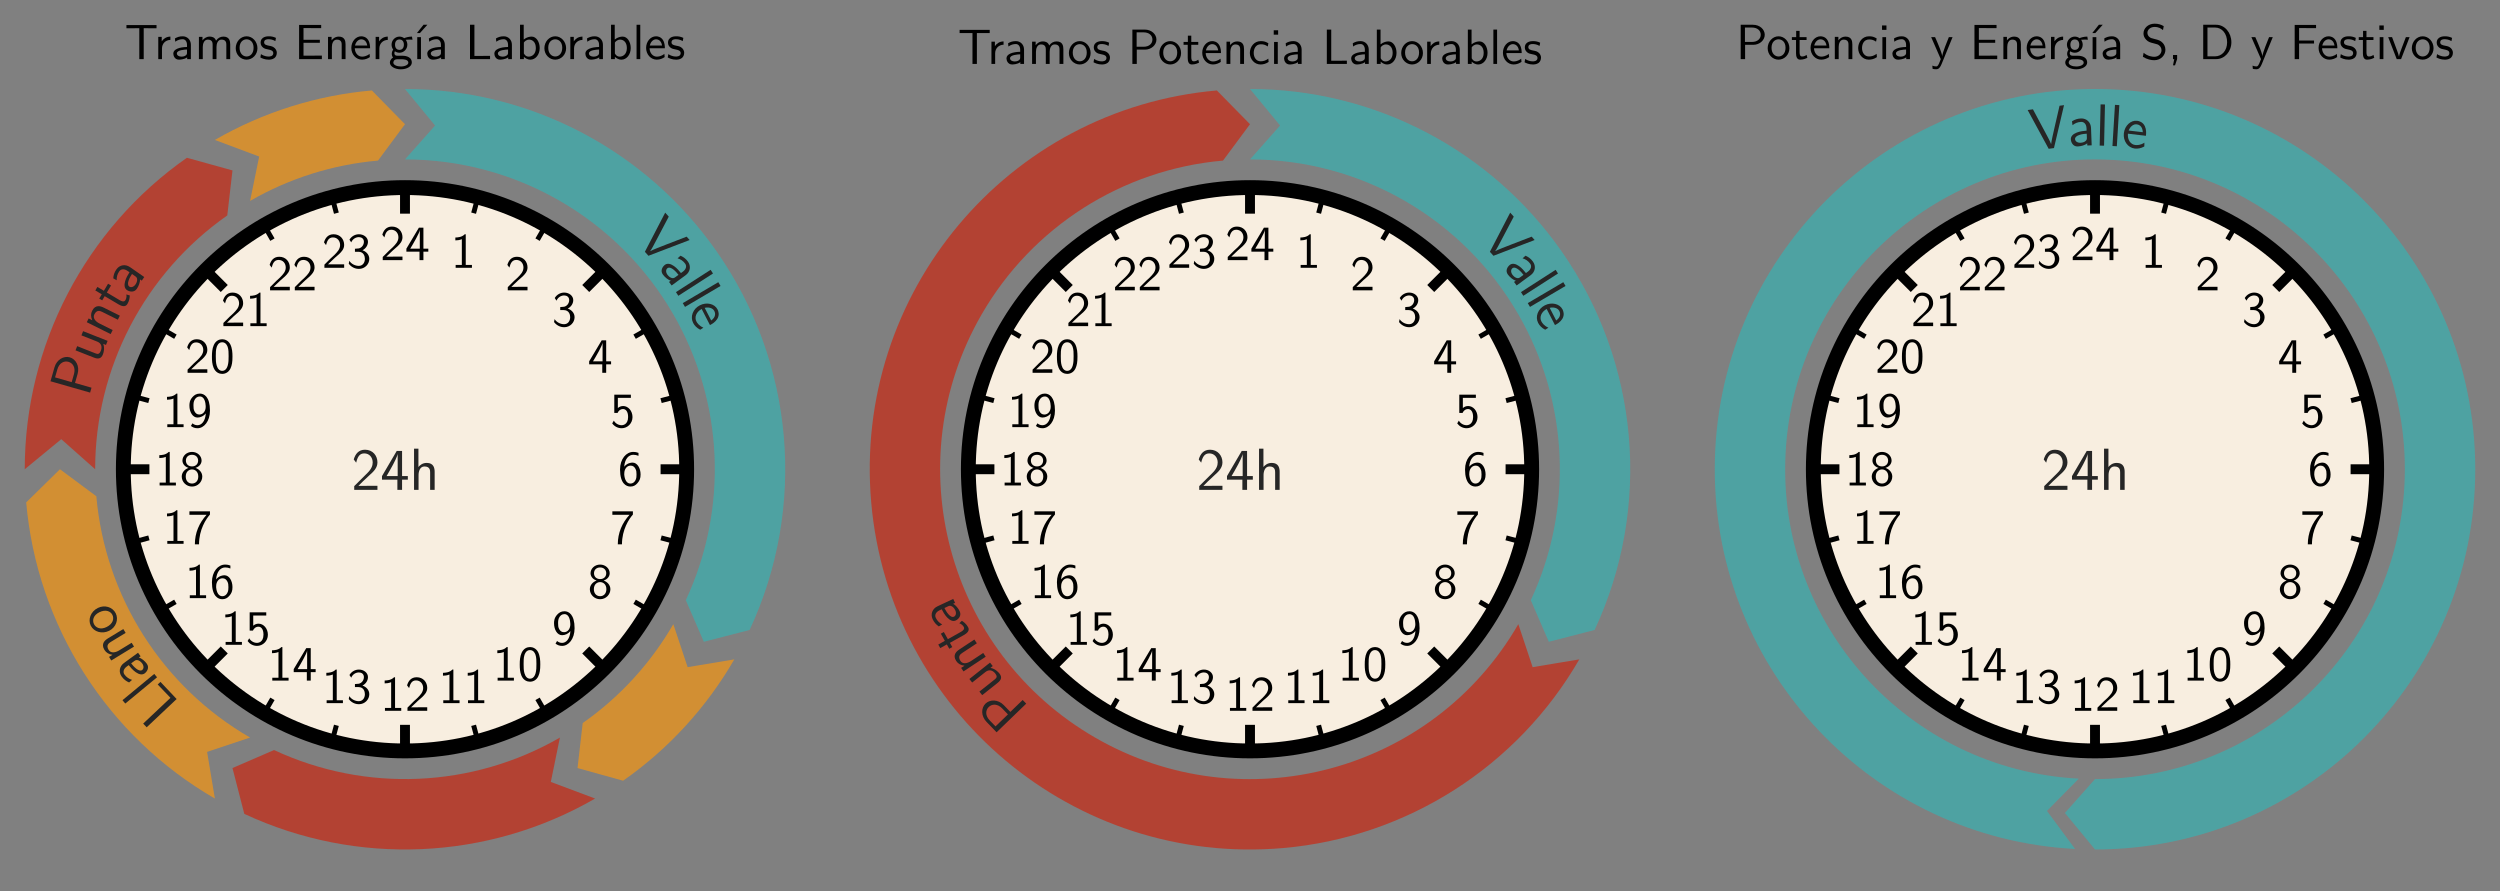 <svg xmlns="http://www.w3.org/2000/svg" xmlns:xlink="http://www.w3.org/1999/xlink" width="503.197pt" height="179.36pt" viewBox="-67.02 -63.699 503.197 179.36"><rect x="-67.02" y="-63.699" width="503.197" height="179.36" fill="#808080" stroke="none"/><defs><path id="g1-16" d="M1.554-4.423H.807V0H1.554V-4.423Z"></path><path id="g1-19" d="M4.144-6.914H3.367L2.042-5.25H2.65L4.144-6.914Z"></path><path id="g1-44" d="M1.793-.01V-.827H.966V0H1.215L.966 1.245H1.375L1.793-.01Z"></path><path id="g1-48" d="M4.553-3.248C4.553-4.035 4.513-4.961 4.095-5.768C3.686-6.516 2.999-6.755 2.491-6.755C1.903-6.755 1.205-6.486 .797-5.599C.468-4.872 .418-4.045 .418-3.248C.418-2.461 .458-1.733 .757-1.006C1.156-.05 1.913 .219 2.481 .219C3.208 .219 3.836-.189 4.154-.877C4.453-1.524 4.553-2.182 4.553-3.248ZM2.491-.389C1.973-.389 1.564-.767 1.365-1.484C1.205-2.052 1.196-2.59 1.196-3.367C1.196-3.995 1.196-4.593 1.365-5.141C1.425-5.33 1.674-6.147 2.481-6.147C3.258-6.147 3.517-5.39 3.587-5.21C3.776-4.653 3.776-3.985 3.776-3.367C3.776-2.71 3.776-2.082 3.597-1.455C3.337-.548 2.809-.389 2.491-.389Z"></path><path id="g1-49" d="M2.979-6.755H2.78C2.192-6.147 1.365-6.117 .887-6.097V-5.519C1.215-5.529 1.694-5.549 2.192-5.758V-.578H.946V0H4.224V-.578H2.979V-6.755Z"></path><path id="g1-50" d="M1.733-1.873L.498-.638V0H4.473V-.707H2.66C2.54-.707 2.421-.697 2.301-.697H1.215C1.534-.976 2.291-1.724 2.6-2.012C2.79-2.192 3.298-2.61 3.487-2.79C3.935-3.238 4.473-3.766 4.473-4.613C4.473-5.758 3.666-6.755 2.351-6.755C1.215-6.755 .658-5.978 .418-5.121C.538-4.951 .588-4.892 .608-4.862C.628-4.842 .727-4.712 .827-4.573C1.026-5.34 1.305-6.117 2.212-6.117C3.148-6.117 3.656-5.37 3.656-4.593C3.656-3.746 3.088-3.178 2.501-2.58L1.733-1.873Z"></path><path id="g1-51" d="M.917-5.121C1.205-5.818 1.853-6.177 2.461-6.177C2.979-6.177 3.467-5.878 3.467-5.24C3.467-4.633 3.059-4.045 2.451-3.905C2.391-3.895 2.371-3.895 1.664-3.836V-3.228H2.371C3.447-3.228 3.666-2.301 3.666-1.803C3.666-1.026 3.208-.389 2.441-.389C1.753-.389 .966-.737 .528-1.415L.418-.817C1.146 .12 2.062 .219 2.461 .219C3.676 .219 4.553-.747 4.553-1.793C4.553-2.7 3.856-3.318 3.178-3.527C3.935-3.935 4.284-4.613 4.284-5.24C4.284-6.097 3.457-6.755 2.471-6.755C1.704-6.755 .976-6.356 .558-5.659L.917-5.121Z"></path><path id="g1-52" d="M3.706-1.704H4.692V-2.311H3.706V-6.535H2.8L.279-2.311V-1.704H2.919V0H3.706V-1.704ZM1.056-2.311C1.574-3.168 2.979-5.529 2.979-6.097V-2.311H1.056Z"></path><path id="g1-53" d="M1.524-5.898H4.144V-6.535H.807V-2.859H1.465C1.634-3.258 2.002-3.646 2.58-3.646C3.049-3.646 3.587-3.238 3.587-2.042C3.587-.389 2.371-.389 2.281-.389C1.614-.389 1.006-.777 .717-1.315L.389-.757C.797-.189 1.484 .219 2.291 .219C3.477 .219 4.473-.767 4.473-2.022C4.473-3.268 3.616-4.254 2.59-4.254C2.192-4.254 1.813-4.105 1.524-3.846V-5.898Z"></path><path id="g1-54" d="M4.134-6.555C3.626-6.755 3.218-6.755 3.078-6.755C1.674-6.755 .418-5.35 .418-3.208C.418-.389 1.654 .219 2.501 .219C3.098 .219 3.527-.01 3.915-.458C4.364-.966 4.553-1.425 4.553-2.212C4.553-3.487 3.895-4.603 2.939-4.603C2.62-4.603 1.863-4.523 1.255-3.776C1.385-5.38 2.172-6.177 3.088-6.177C3.467-6.177 3.786-6.107 4.134-5.968V-6.555ZM1.265-2.182C1.265-2.321 1.265-2.341 1.275-2.461C1.275-3.198 1.724-3.995 2.55-3.995C3.029-3.995 3.308-3.746 3.507-3.377C3.716-3.009 3.736-2.66 3.736-2.212C3.736-1.873 3.736-1.415 3.497-1.006C3.328-.727 3.068-.389 2.501-.389C1.445-.389 1.295-1.853 1.265-2.182Z"></path><path id="g1-55" d="M2.311-5.828C2.431-5.828 2.55-5.838 2.67-5.838H3.875C2.401-4.214 1.514-2.222 1.514 .11H2.351C2.351-2.879 3.776-5.011 4.553-5.888V-6.535H.418V-5.828H2.311Z"></path><path id="g1-56" d="M3.188-3.537C4.075-3.826 4.413-4.483 4.413-5.011C4.413-5.948 3.567-6.755 2.491-6.755C1.375-6.755 .558-5.928 .558-5.011C.558-4.483 .897-3.826 1.783-3.537C1.066-3.288 .418-2.66 .418-1.793C.418-.707 1.335 .219 2.481 .219C3.666 .219 4.553-.737 4.553-1.793C4.553-2.7 3.856-3.308 3.188-3.537ZM2.491-3.836C1.724-3.836 1.255-4.324 1.255-5.011S1.743-6.177 2.481-6.177C3.268-6.177 3.716-5.659 3.716-5.011C3.716-4.294 3.208-3.836 2.491-3.836ZM2.491-.389C1.803-.389 1.225-.867 1.225-1.803C1.225-2.849 1.943-3.228 2.481-3.228C3.059-3.228 3.746-2.829 3.746-1.803C3.746-.837 3.128-.389 2.491-.389Z"></path><path id="g1-57" d="M.717-.239C1.056 .01 1.425 .219 2.042 .219C3.347 .219 4.553-1.166 4.553-3.337C4.553-6.127 3.367-6.755 2.521-6.755C1.823-6.755 1.415-6.456 1.066-6.087C.438-5.41 .418-4.752 .418-4.324C.418-3.049 1.076-1.933 2.032-1.933C2.65-1.933 3.288-2.222 3.716-2.76C3.606-1.156 2.839-.389 2.052-.389C1.714-.389 1.385-.468 1.026-.767L.717-.239ZM3.686-4.334C3.696-4.264 3.696-4.164 3.696-4.095C3.696-3.278 3.208-2.54 2.421-2.54C1.953-2.54 1.674-2.77 1.465-3.138C1.245-3.527 1.235-3.895 1.235-4.324C1.235-4.762 1.245-5.171 1.524-5.609C1.724-5.898 2.002-6.177 2.521-6.177C3.497-6.177 3.666-4.822 3.686-4.334Z"></path><path id="g1-68" d="M.956-6.914V0H3.577C5.27 0 6.625-1.514 6.625-3.397C6.625-5.33 5.28-6.914 3.567-6.914H.956ZM1.813-.558V-6.356H3.337C4.732-6.356 5.768-5.151 5.768-3.397C5.768-1.704 4.732-.558 3.337-.558H1.813Z"></path><path id="g1-69" d="M5.111-3.278V-3.885H1.823V-6.247H3.198C3.318-6.247 3.437-6.237 3.557-6.237H5.38V-6.884H.936V0H5.519V-.707H4.264C4.144-.707 4.025-.697 3.905-.697H1.823V-3.278H5.111Z"></path><path id="g1-70" d="M4.832-3.138V-3.746H1.823V-6.247H3.128C3.248-6.247 3.367-6.237 3.487-6.237H5.24V-6.884H.936V0H1.823V-3.138H4.832Z"></path><path id="g1-76" d="M1.823-6.914H.936V0H4.971V-.658C4.085-.648 3.198-.638 2.311-.638H1.823V-6.914Z"></path><path id="g1-80" d="M3.507-2.879C4.742-2.879 5.798-3.786 5.798-4.902C5.798-5.968 4.812-6.914 3.437-6.914H.956V0H1.843V-2.879H3.507ZM3.218-6.356C4.314-6.356 4.991-5.748 4.991-4.902C4.991-4.115 4.364-3.457 3.218-3.457H1.813V-6.356H3.218Z"></path><path id="g1-83" d="M4.633-6.635C4.085-6.964 3.537-7.133 2.809-7.133C1.425-7.133 .558-6.157 .558-5.171C.558-4.742 .697-4.324 1.096-3.905C1.514-3.457 1.953-3.337 2.54-3.198C3.387-2.989 3.487-2.959 3.766-2.71C3.965-2.54 4.184-2.212 4.184-1.783C4.184-1.126 3.636-.468 2.73-.468C2.321-.468 1.425-.568 .588-1.275L.438-.468C1.315 .08 2.112 .219 2.74 .219C4.055 .219 4.971-.787 4.971-1.883C4.971-2.531 4.663-3.009 4.443-3.248C3.975-3.746 3.646-3.836 2.73-4.065C2.152-4.204 1.993-4.244 1.694-4.503C1.624-4.563 1.345-4.852 1.345-5.29C1.345-5.878 1.883-6.476 2.8-6.476C3.636-6.476 4.115-6.147 4.483-5.838L4.633-6.635Z"></path><path id="g1-84" d="M3.836-6.217H4.722C4.842-6.217 4.961-6.207 5.081-6.207H6.416V-6.854H.359V-6.207H1.694C1.813-6.207 1.933-6.217 2.052-6.217H2.949V0H3.836V-6.217Z"></path><path id="g1-97" d="M3.975-2.879C3.975-3.895 3.248-4.593 2.331-4.593C1.684-4.593 1.235-4.433 .767-4.164L.827-3.507C1.345-3.875 1.843-4.005 2.331-4.005C2.8-4.005 3.198-3.606 3.198-2.869V-2.441C1.704-2.421 .438-2.002 .438-1.126C.438-.697 .707 .11 1.574 .11C1.714 .11 2.65 .09 3.228-.359V0H3.975V-2.879ZM3.198-1.315C3.198-1.126 3.198-.877 2.859-.687C2.57-.508 2.192-.498 2.082-.498C1.604-.498 1.156-.727 1.156-1.146C1.156-1.843 2.77-1.913 3.198-1.933V-1.315Z"></path><path id="g1-98" d="M1.564-6.914H.817V0H1.594V-.458C1.833-.239 2.262 .11 2.929 .11C3.925 .11 4.782-.887 4.782-2.222C4.782-3.457 4.105-4.533 3.168-4.533C2.78-4.533 2.162-4.433 1.564-3.945V-6.914ZM1.594-3.337C1.753-3.577 2.112-3.925 2.66-3.925C3.248-3.925 4.005-3.497 4.005-2.222C4.005-.927 3.168-.498 2.56-.498C2.172-.498 1.843-.677 1.594-1.136V-3.337Z"></path><path id="g1-99" d="M4.085-4.164C3.497-4.503 3.158-4.593 2.55-4.593C1.166-4.593 .359-3.387 .359-2.212C.359-.976 1.265 .11 2.511 .11C3.049 .11 3.597-.03 4.134-.399L4.075-1.066C3.567-.667 3.029-.528 2.521-.528C1.694-.528 1.136-1.245 1.136-2.222C1.136-2.999 1.504-3.955 2.56-3.955C3.078-3.955 3.417-3.875 3.965-3.517L4.085-4.164Z"></path><path id="g1-101" d="M4.125-2.182C4.125-2.521 4.115-3.268 3.726-3.866C3.318-4.483 2.71-4.593 2.351-4.593C1.245-4.593 .349-3.537 .349-2.252C.349-.936 1.305 .11 2.501 .11C3.128 .11 3.696-.13 4.085-.408L4.025-1.056C3.397-.538 2.74-.498 2.511-.498C1.714-.498 1.076-1.205 1.046-2.182H4.125ZM1.096-2.73C1.255-3.487 1.783-3.985 2.351-3.985C2.869-3.985 3.427-3.646 3.557-2.73H1.096Z"></path><path id="g1-103" d="M3.507-3.895C3.726-3.895 4.005-3.935 4.244-3.935C4.423-3.935 4.812-3.905 4.832-3.905L4.722-4.533C4.025-4.533 3.447-4.344 3.148-4.214C2.939-4.384 2.6-4.533 2.202-4.533C1.345-4.533 .618-3.816 .618-2.909C.618-2.54 .747-2.182 .946-1.923C.658-1.514 .658-1.126 .658-1.076C.658-.817 .747-.528 .917-.319C.399-.01 .279 .448 .279 .707C.279 1.455 1.265 2.052 2.481 2.052C3.706 2.052 4.692 1.465 4.692 .697C4.692-.687 3.029-.687 2.64-.687H1.763C1.634-.687 1.186-.687 1.186-1.215C1.186-1.325 1.225-1.484 1.295-1.574C1.504-1.425 1.833-1.285 2.202-1.285C3.098-1.285 3.796-2.022 3.796-2.909C3.796-3.387 3.577-3.756 3.467-3.905L3.507-3.895ZM2.202-1.853C1.833-1.853 1.315-2.082 1.315-2.909S1.833-3.965 2.202-3.965C2.63-3.965 3.098-3.686 3.098-2.909S2.63-1.853 2.202-1.853ZM2.65 .03C2.869 .03 3.995 .03 3.995 .717C3.995 1.156 3.308 1.484 2.491 1.484C1.684 1.484 .976 1.176 .976 .707C.976 .677 .976 .03 1.753 .03H2.65Z"></path><path id="g1-105" d="M1.624-6.775H.737V-5.888H1.624V-6.775ZM1.554-4.423H.807V0H1.554V-4.423Z"></path><path id="g1-108" d="M1.554-6.914H.807V0H1.554V-6.914Z"></path><path id="g1-109" d="M7.103-2.969C7.103-3.636 6.944-4.533 5.738-4.533C5.141-4.533 4.623-4.254 4.254-3.716C3.995-4.473 3.298-4.533 2.979-4.533C2.262-4.533 1.793-4.125 1.524-3.766V-4.483H.807V0H1.584V-2.441C1.584-3.118 1.853-3.925 2.59-3.925C3.517-3.925 3.567-3.278 3.567-2.899V0H4.344V-2.441C4.344-3.118 4.613-3.925 5.35-3.925C6.276-3.925 6.326-3.278 6.326-2.899V0H7.103V-2.969Z"></path><path id="g1-110" d="M4.334-2.969C4.334-3.626 4.184-4.533 2.969-4.533C2.072-4.533 1.584-3.856 1.524-3.776V-4.483H.807V0H1.584V-2.441C1.584-3.098 1.833-3.925 2.59-3.925C3.547-3.925 3.557-3.218 3.557-2.899V0H4.334V-2.969Z"></path><path id="g1-111" d="M4.672-2.192C4.672-3.527 3.676-4.593 2.491-4.593C1.265-4.593 .299-3.497 .299-2.192C.299-.877 1.315 .11 2.481 .11C3.676 .11 4.672-.897 4.672-2.192ZM2.481-.528C1.793-.528 1.076-1.086 1.076-2.291S1.833-3.985 2.481-3.985C3.178-3.985 3.895-3.467 3.895-2.291S3.218-.528 2.481-.528Z"></path><path id="g1-114" d="M1.564-2.132C1.564-3.128 2.281-3.846 3.258-3.866V-4.533C2.371-4.523 1.823-4.035 1.514-3.577V-4.483H.817V0H1.564V-2.132Z"></path><path id="g1-115" d="M3.417-4.274C2.899-4.513 2.491-4.593 1.983-4.593C1.733-4.593 .329-4.593 .329-3.288C.329-2.8 .618-2.481 .867-2.291C1.176-2.072 1.395-2.032 1.943-1.923C2.301-1.853 2.879-1.733 2.879-1.205C2.879-.518 2.092-.518 1.943-.518C1.136-.518 .578-.887 .399-1.006L.279-.329C.598-.169 1.146 .11 1.953 .11C2.132 .11 2.68 .11 3.108-.209C3.417-.448 3.587-.847 3.587-1.275C3.587-1.823 3.218-2.162 3.198-2.192C2.809-2.54 2.54-2.6 2.042-2.69C1.494-2.8 1.036-2.899 1.036-3.387C1.036-4.005 1.753-4.005 1.883-4.005C2.202-4.005 2.73-3.965 3.298-3.626L3.417-4.274Z"></path><path id="g1-116" d="M1.743-3.846H3.148V-4.423H1.743V-5.689H1.056V-4.423H.189V-3.846H1.026V-1.186C1.026-.588 1.166 .11 1.853 .11C2.55 .11 3.059-.139 3.308-.269L3.148-.857C2.889-.648 2.57-.528 2.252-.528C1.883-.528 1.743-.827 1.743-1.355V-3.846Z"></path><path id="g1-118" d="M4.443-4.423H3.696L2.909-2.351C2.7-1.803 2.391-.996 2.311-.528H2.301C2.242-.887 1.983-1.574 1.883-1.843L.917-4.423H.139L1.853 0H2.73L4.443-4.423Z"></path><path id="g1-121" d="M4.443-4.423H3.696C2.401-1.255 2.381-.797 2.371-.568H2.361C2.301-1.235 1.504-3.088 1.465-3.178L.927-4.423H.139L2.072 0C1.953 .309 1.753 .807 1.714 .897C1.455 1.474 1.285 1.474 1.146 1.474C.986 1.474 .667 1.435 .369 1.315L.428 1.963C.648 2.012 .927 2.042 1.146 2.042C1.494 2.042 1.863 1.923 2.271 .907L4.443-4.423Z"></path><path id="g0-50" d="M.586-.753V0H5.26V-.813H3.132C2.989-.813 2.845-.801 2.702-.801H1.423C1.733-1.124 2.845-2.224 3.622-2.917C4.507-3.694 5.26-4.435 5.26-5.535C5.26-6.862 4.34-8.082 2.762-8.082C1.47-8.082 .813-7.233 .49-6.121C.873-5.643 .873-5.619 .98-5.475C1.279-6.755 1.722-7.34 2.606-7.34C3.634-7.34 4.304-6.539 4.304-5.511C4.304-4.89 4.053-4.196 3.252-3.407L.586-.753Z"></path><path id="g0-52" d="M4.364-2.056H5.523V-2.774H4.364V-7.831H3.288L.323-2.774V-2.056H3.419V0H4.364V-2.056ZM1.243-2.774C1.59-3.383 2.056-4.148 2.558-5.105C2.702-5.38 3.479-6.85 3.479-7.293V-2.774H1.243Z"></path><path id="g0-76" d="M2.104-8.297H1.076V0H5.822V-.765C4.77-.741 3.73-.741 2.678-.741H2.104V-8.297Z"></path><path id="g0-80" d="M4.005-3.455C5.655-3.455 6.791-4.639 6.791-5.882C6.791-7.149 5.631-8.297 4.005-8.297H1.088V0H2.116V-3.455H4.005ZM3.754-7.627C5.153-7.627 5.846-6.791 5.846-5.894C5.846-4.949 5.117-4.148 3.754-4.148H2.092V-7.627H3.754Z"></path><path id="g0-86" d="M7.556-8.297H6.647L5.153-4.328C4.674-3.049 4.077-1.47 3.945-.885H3.933C3.826-1.399 3.443-2.403 3.156-3.168L1.243-8.297H.167L3.324 0H4.4L7.556-8.297Z"></path><path id="g0-97" d="M4.674-3.503C4.674-4.651 3.85-5.487 2.738-5.487C2.02-5.487 1.482-5.32 .897-4.985L.968-4.196C1.494-4.579 2.044-4.794 2.738-4.794C3.288-4.794 3.766-4.352 3.766-3.479V-2.989C3.228-2.965 2.511-2.929 1.793-2.69C.992-2.415 .526-1.973 .526-1.375C.526-.849 .837 .12 1.853 .12C2.511 .12 3.347-.072 3.79-.442V0H4.674V-3.503ZM3.766-1.602C3.766-1.363 3.766-1.076 3.371-.837C3.049-.634 2.642-.598 2.463-.598C1.817-.598 1.375-.944 1.375-1.387C1.375-2.2 3.037-2.379 3.766-2.379V-1.602Z"></path><path id="g0-101" d="M4.866-2.69C4.866-3.204 4.818-3.933 4.435-4.567C3.945-5.392 3.108-5.487 2.762-5.487C1.47-5.487 .395-4.244 .395-2.69C.395-1.112 1.542 .12 2.929 .12C3.479 .12 4.136-.036 4.794-.514C4.794-.562 4.758-.933 4.758-.956C4.746-.968 4.722-1.231 4.722-1.279C4.017-.681 3.312-.598 2.953-.598C2.032-.598 1.243-1.423 1.219-2.69H4.866ZM1.291-3.335C1.494-4.136 2.056-4.77 2.762-4.77C3.132-4.77 3.957-4.603 4.16-3.335H1.291Z"></path><path id="g0-104" d="M5.069-3.599C5.069-4.328 4.914-5.428 3.467-5.428C2.642-5.428 2.092-4.961 1.805-4.603V-8.297H.921V0H1.829V-2.977C1.829-3.718 2.104-4.71 3.013-4.71C4.125-4.71 4.16-3.933 4.16-3.515V0H5.069V-3.599Z"></path><path id="g0-108" d="M1.817-8.297H.933V0H1.817V-8.297Z"></path><path id="g0-110" d="M5.069-3.599C5.069-4.328 4.914-5.428 3.467-5.428C2.798-5.428 2.224-5.129 1.769-4.555V-5.368H.921V0H1.829V-2.977C1.829-3.718 2.104-4.71 3.013-4.71C4.125-4.71 4.16-3.933 4.16-3.515V0H5.069V-3.599Z"></path><path id="g0-111" d="M5.487-2.63C5.487-4.244 4.304-5.487 2.929-5.487C1.518-5.487 .359-4.22 .359-2.63C.359-1.064 1.554 .12 2.917 .12C4.328 .12 5.487-1.088 5.487-2.63ZM2.929-.622C2.068-.622 1.267-1.339 1.267-2.75C1.267-4.196 2.164-4.77 2.917-4.77C3.742-4.77 4.579-4.148 4.579-2.75C4.579-1.279 3.73-.622 2.929-.622Z"></path><path id="g0-116" d="M2.044-4.615H3.694V-5.308H2.044V-6.826H1.219V-5.308H.215V-4.615H1.196V-1.399C1.196-.705 1.351 .12 2.176 .12C2.977 .12 3.527-.155 3.897-.347L3.718-1.04C3.3-.669 2.857-.622 2.642-.622C2.116-.622 2.044-1.184 2.044-1.602V-4.615Z"></path><path id="g0-117" d="M5.069-5.308H4.16V-1.889C4.16-.98 3.527-.538 2.75-.538C1.913-.538 1.829-.849 1.829-1.375V-5.308H.921V-1.327C.921-.466 1.196 .12 2.176 .12C2.511 .12 3.455 .06 4.184-.598V0H5.069V-5.308Z"></path></defs><g id="page1"><g transform="matrix(1 0 0 1 -56.428 -82.55)"><use x="14.498" y="30.75" xlink:href="#g1-84"></use><use x="20.447" y="30.75" xlink:href="#g1-114"></use><use x="23.851" y="30.75" xlink:href="#g1-97"></use><use x="28.639" y="30.75" xlink:href="#g1-109"></use><use x="36.554" y="30.75" xlink:href="#g1-111"></use><use x="41.535" y="30.75" xlink:href="#g1-115"></use><use x="48.675" y="30.75" xlink:href="#g1-69"></use><use x="54.625" y="30.75" xlink:href="#g1-110"></use><use x="59.772" y="30.75" xlink:href="#g1-101"></use><use x="64.2" y="30.75" xlink:href="#g1-114"></use><use x="67.604" y="30.75" xlink:href="#g1-103"></use><use x="71.285" y="30.75" xlink:href="#g1-19"></use><use x="72.585" y="30.75" xlink:href="#g1-16"></use><use x="74.965" y="30.75" xlink:href="#g1-97"></use><use x="83.074" y="30.75" xlink:href="#g1-76"></use><use x="88.47" y="30.75" xlink:href="#g1-97"></use><use x="93.258" y="30.75" xlink:href="#g1-98"></use><use x="98.682" y="30.75" xlink:href="#g1-111"></use><use x="103.387" y="30.75" xlink:href="#g1-114"></use><use x="106.791" y="30.75" xlink:href="#g1-97"></use><use x="111.578" y="30.75" xlink:href="#g1-98"></use><use x="116.726" y="30.75" xlink:href="#g1-108"></use><use x="119.106" y="30.75" xlink:href="#g1-101"></use><use x="123.533" y="30.75" xlink:href="#g1-115"></use></g><path d="M71.191 30.75C71.191-.562 45.809-25.941 14.496-25.941C-16.812-25.941-42.195-.562-42.195 30.75C-42.195 62.062-16.812 87.445 14.496 87.445C45.809 87.445 71.191 62.062 71.191 30.75Z" fill="#f8eee0"></path><path d="M71.191 30.75C71.191-.562 45.809-25.941 14.496-25.941C-16.812-25.941-42.195-.562-42.195 30.75C-42.195 62.062-16.812 87.445 14.496 87.445C45.809 87.445 71.191 62.062 71.191 30.75Z" stroke="#000" fill="none" stroke-width="2.989" stroke-miterlimit="10" stroke-linecap="square"></path><path d="M28.438-21.273L29.172-24.012" stroke="#000" fill="none" stroke-width=".996" stroke-miterlimit="10" stroke-linecap="square"></path><g transform="matrix(1 0 0 1 9.248 -40.544)"><use x="14.498" y="30.75" xlink:href="#g1-49"></use></g><path d="M41.426-15.895L42.844-18.348" stroke="#000" fill="none" stroke-width=".996" stroke-miterlimit="10" stroke-linecap="square"></path><g transform="matrix(1 0 0 1 20.187 -36.013)"><use x="14.498" y="30.75" xlink:href="#g1-50"></use></g><path d="M52.582-7.332L54.586-9.34" stroke="#000" fill="none" stroke-width=".996" stroke-miterlimit="10" stroke-linecap="square"></path><g transform="matrix(1 0 0 1 29.58 -28.805)"><use x="14.498" y="30.75" xlink:href="#g1-51"></use></g><path d="M61.141 3.82L63.598 2.402" stroke="#000" fill="none" stroke-width=".996" stroke-miterlimit="10" stroke-linecap="square"></path><g transform="matrix(1 0 0 1 36.788 -19.412)"><use x="14.498" y="30.75" xlink:href="#g1-52"></use></g><path d="M66.519 16.812L69.258 16.078" stroke="#000" fill="none" stroke-width=".996" stroke-miterlimit="10" stroke-linecap="square"></path><g transform="matrix(1 0 0 1 41.319 -8.473)"><use x="14.498" y="30.75" xlink:href="#g1-53"></use></g><path d="M68.356 30.75H71.191" stroke="#000" fill="none" stroke-width=".996" stroke-miterlimit="10" stroke-linecap="square"></path><g transform="matrix(1 0 0 1 42.864 3.266)"><use x="14.498" y="30.75" xlink:href="#g1-54"></use></g><path d="M66.519 44.691L69.258 45.422" stroke="#000" fill="none" stroke-width=".996" stroke-miterlimit="10" stroke-linecap="square"></path><g transform="matrix(1 0 0 1 41.319 15.004)"><use x="14.498" y="30.75" xlink:href="#g1-55"></use></g><path d="M61.141 57.68L63.598 59.098" stroke="#000" fill="none" stroke-width=".996" stroke-miterlimit="10" stroke-linecap="square"></path><g transform="matrix(1 0 0 1 36.788 25.943)"><use x="14.498" y="30.75" xlink:href="#g1-56"></use></g><path d="M52.582 68.836L54.586 70.84" stroke="#000" fill="none" stroke-width=".996" stroke-miterlimit="10" stroke-linecap="square"></path><g transform="matrix(1 0 0 1 29.58 35.337)"><use x="14.498" y="30.75" xlink:href="#g1-57"></use></g><path d="M41.426 77.394L42.844 79.848" stroke="#000" fill="none" stroke-width=".996" stroke-miterlimit="10" stroke-linecap="square"></path><g transform="matrix(1 0 0 1 17.696 42.544)"><use x="14.498" y="30.75" xlink:href="#g1-49"></use><use x="19.479" y="30.75" xlink:href="#g1-48"></use></g><path d="M28.438 82.773L29.172 85.512" stroke="#000" fill="none" stroke-width=".996" stroke-miterlimit="10" stroke-linecap="square"></path><g transform="matrix(1 0 0 1 6.757 47.075)"><use x="14.498" y="30.75" xlink:href="#g1-49"></use><use x="19.479" y="30.75" xlink:href="#g1-49"></use></g><path d="M14.496 84.609V87.445" stroke="#000" fill="none" stroke-width=".996" stroke-miterlimit="10" stroke-linecap="square"></path><g transform="matrix(1 0 0 1 -4.981 48.621)"><use x="14.498" y="30.75" xlink:href="#g1-49"></use><use x="19.479" y="30.75" xlink:href="#g1-50"></use></g><path d="M.559 82.773L-.176 85.512" stroke="#000" fill="none" stroke-width=".996" stroke-miterlimit="10" stroke-linecap="square"></path><g transform="matrix(1 0 0 1 -16.72 47.075)"><use x="14.498" y="30.75" xlink:href="#g1-49"></use><use x="19.479" y="30.75" xlink:href="#g1-51"></use></g><path d="M-12.434 77.394L-13.848 79.848" stroke="#000" fill="none" stroke-width=".996" stroke-miterlimit="10" stroke-linecap="square"></path><g transform="matrix(1 0 0 1 -27.659 42.544)"><use x="14.498" y="30.75" xlink:href="#g1-49"></use><use x="19.479" y="30.75" xlink:href="#g1-52"></use></g><path d="M-23.586 68.836L-25.59 70.84" stroke="#000" fill="none" stroke-width=".996" stroke-miterlimit="10" stroke-linecap="square"></path><g transform="matrix(1 0 0 1 -37.052 35.337)"><use x="14.498" y="30.75" xlink:href="#g1-49"></use><use x="19.479" y="30.75" xlink:href="#g1-53"></use></g><path d="M-32.145 57.68L-34.602 59.098" stroke="#000" fill="none" stroke-width=".996" stroke-miterlimit="10" stroke-linecap="square"></path><g transform="matrix(1 0 0 1 -44.26 25.943)"><use x="14.498" y="30.75" xlink:href="#g1-49"></use><use x="19.479" y="30.75" xlink:href="#g1-54"></use></g><path d="M-37.527 44.691L-40.266 45.422" stroke="#000" fill="none" stroke-width=".996" stroke-miterlimit="10" stroke-linecap="square"></path><g transform="matrix(1 0 0 1 -48.791 15.004)"><use x="14.498" y="30.75" xlink:href="#g1-49"></use><use x="19.479" y="30.75" xlink:href="#g1-55"></use></g><path d="M-39.359 30.75H-42.195" stroke="#000" fill="none" stroke-width=".996" stroke-miterlimit="10" stroke-linecap="square"></path><g transform="matrix(1 0 0 1 -50.337 3.266)"><use x="14.498" y="30.75" xlink:href="#g1-49"></use><use x="19.479" y="30.75" xlink:href="#g1-56"></use></g><path d="M-37.527 16.812L-40.266 16.078" stroke="#000" fill="none" stroke-width=".996" stroke-miterlimit="10" stroke-linecap="square"></path><g transform="matrix(1 0 0 1 -48.791 -8.473)"><use x="14.498" y="30.75" xlink:href="#g1-49"></use><use x="19.479" y="30.75" xlink:href="#g1-57"></use></g><path d="M-32.145 3.82L-34.602 2.402" stroke="#000" fill="none" stroke-width=".996" stroke-miterlimit="10" stroke-linecap="square"></path><g transform="matrix(1 0 0 1 -44.26 -19.412)"><use x="14.498" y="30.75" xlink:href="#g1-50"></use><use x="19.479" y="30.75" xlink:href="#g1-48"></use></g><path d="M-23.586-7.332L-25.59-9.34" stroke="#000" fill="none" stroke-width=".996" stroke-miterlimit="10" stroke-linecap="square"></path><g transform="matrix(1 0 0 1 -37.052 -28.805)"><use x="14.498" y="30.75" xlink:href="#g1-50"></use><use x="19.479" y="30.75" xlink:href="#g1-49"></use></g><path d="M-12.434-15.895L-13.848-18.348" stroke="#000" fill="none" stroke-width=".996" stroke-miterlimit="10" stroke-linecap="square"></path><g transform="matrix(1 0 0 1 -27.659 -36.013)"><use x="14.498" y="30.75" xlink:href="#g1-50"></use><use x="19.479" y="30.75" xlink:href="#g1-50"></use></g><path d="M.559-21.273L-.176-24.012" stroke="#000" fill="none" stroke-width=".996" stroke-miterlimit="10" stroke-linecap="square"></path><g transform="matrix(1 0 0 1 -16.72 -40.544)"><use x="14.498" y="30.75" xlink:href="#g1-50"></use><use x="19.479" y="30.75" xlink:href="#g1-51"></use></g><path d="M14.496-23.109V-25.941" stroke="#000" fill="none" stroke-width=".996" stroke-miterlimit="10" stroke-linecap="square"></path><g transform="matrix(1 0 0 1 -4.981 -42.09)"><use x="14.498" y="30.75" xlink:href="#g1-50"></use><use x="19.479" y="30.75" xlink:href="#g1-52"></use></g><path d="M66.938 30.75H71.191" stroke="#000" fill="none" stroke-width="1.993" stroke-miterlimit="10" stroke-linecap="square"></path><path d="M51.578-6.332L54.586-9.34" stroke="#000" fill="none" stroke-width="1.993" stroke-miterlimit="10" stroke-linecap="square"></path><path d="M14.496-21.691V-25.941" stroke="#000" fill="none" stroke-width="1.993" stroke-miterlimit="10" stroke-linecap="square"></path><path d="M-22.586-6.332L-25.59-9.34" stroke="#000" fill="none" stroke-width="1.993" stroke-miterlimit="10" stroke-linecap="square"></path><path d="M-37.945 30.75H-42.195" stroke="#000" fill="none" stroke-width="1.993" stroke-miterlimit="10" stroke-linecap="square"></path><path d="M-22.586 67.832L-25.59 70.84" stroke="#000" fill="none" stroke-width="1.993" stroke-miterlimit="10" stroke-linecap="square"></path><path d="M14.496 83.191V87.445" stroke="#000" fill="none" stroke-width="1.993" stroke-miterlimit="10" stroke-linecap="square"></path><path d="M51.578 67.832L54.586 70.84" stroke="#000" fill="none" stroke-width="1.993" stroke-miterlimit="10" stroke-linecap="square"></path><g fill="#262626" transform="matrix(1 0 0 1 -10.807 4.151)"><use x="14.498" y="30.75" xlink:href="#g0-50"></use><use x="20.351" y="30.75" xlink:href="#g0-52"></use><use x="26.204" y="30.75" xlink:href="#g0-104"></use></g><path d="M45.68 84.758C28.062 94.93 6.578 95.867-11.859 87.269L-20.227 90.894L-17.848 100.117C4.777 110.668 31.145 109.516 52.766 97.031L43.848 93.691Z" fill="#b34233"></path><path d="M-47.867 30.75C-47.867 10.406-37.934-8.668-21.273-20.336L-20.227-29.395L-29.402-31.945C-49.852-17.625-62.039 5.785-62.039 30.75L-54.688 24.699Z" fill="#b34233"></path><g fill="#262626" transform="matrix(.275 -.961 .961 .275 -82.72 21.845)"><use x="14.498" y="30.75" xlink:href="#g0-80"></use></g><g fill="#262626" transform="matrix(.367 -.93 .93 .367 -81.139 11.82)"><use x="14.498" y="30.75" xlink:href="#g0-117"></use></g><g fill="#262626" transform="matrix(.446 -.895 .895 .446 -79.146 3.634)"><use x="14.498" y="30.75" xlink:href="#g0-110"></use></g><g fill="#262626" transform="matrix(.511 -.86 .86 .511 -76.444 -3.947)"><use x="14.498" y="30.75" xlink:href="#g0-116"></use></g><g fill="#262626" transform="matrix(.57 -.821 .821 .57 -74.155 -9.726)"><use x="14.498" y="30.75" xlink:href="#g0-97"></use></g><path d="M68.504 61.93C63.953 69.812 57.723 76.613 50.266 81.836L49.223 90.894L58.398 93.445C67.547 87.039 75.195 78.691 80.781 69.019L71.387 70.586Z" fill="#d28f33"></path><path d="M-16.684 84.758C-34.301 74.586-45.855 56.449-47.629 36.188L-54.953 30.75L-61.746 37.422C-59.57 62.293-45.391 84.551-23.77 97.031L-25.336 87.641Z" fill="#d28f33"></path><g fill="#262626" transform="matrix(-.686 -.727 .727 -.686 -43.138 109.417)"><use x="14.498" y="30.75" xlink:href="#g0-76"></use></g><g fill="#262626" transform="matrix(-.637 -.771 .771 -.637 -49.288 104.111)"><use x="14.498" y="30.75" xlink:href="#g0-108"></use></g><g fill="#262626" transform="matrix(-.59 -.807 .807 -.59 -52.742 101.295)"><use x="14.498" y="30.75" xlink:href="#g0-97"></use></g><g fill="#262626" transform="matrix(-.52 -.854 .854 -.52 -58.288 95.61)"><use x="14.498" y="30.75" xlink:href="#g0-110"></use></g><g fill="#262626" transform="matrix(-.446 -.895 .895 -.446 -63.586 89.1)"><use x="14.498" y="30.75" xlink:href="#g0-111"></use></g><path d="M-16.684-23.258C-8.801-27.809-.004-30.582 9.062-31.375L14.496-38.699L7.828-45.492C-3.301-44.52-14.098-41.117-23.77-35.531L-14.852-32.191Z" fill="#d28f33"></path><path d="M14.496-31.613C36.773-31.613 57.367-19.723 68.504-.43C78.676 17.184 79.613 38.668 71.019 57.105L74.644 65.477L83.863 63.098C95.418 38.316 92.875 9.246 77.191-13.148C62.875-33.602 39.465-45.785 14.496-45.785L20.551-38.434Z" fill="#4ea2a2"></path><g fill="#262626" transform="matrix(.666 .746 -.746 .666 73.852 -46.793)"><use x="14.498" y="30.75" xlink:href="#g0-86"></use></g><g fill="#262626" transform="matrix(.591 .807 -.807 .591 81.648 -39.883)"><use x="14.498" y="30.75" xlink:href="#g0-97"></use></g><g fill="#262626" transform="matrix(.541 .841 -.841 .541 86.547 -34.517)"><use x="14.498" y="30.75" xlink:href="#g0-108"></use></g><g fill="#262626" transform="matrix(.508 .862 -.862 .508 89.075 -31.61)"><use x="14.498" y="30.75" xlink:href="#g0-108"></use></g><g fill="#262626" transform="matrix(.458 .889 -.889 .458 91.958 -28.332)"><use x="14.498" y="30.75" xlink:href="#g0-101"></use></g><g transform="matrix(1 0 0 1 111.272 -81.581)"><use x="14.498" y="30.75" xlink:href="#g1-84"></use><use x="20.447" y="30.75" xlink:href="#g1-114"></use><use x="23.851" y="30.75" xlink:href="#g1-97"></use><use x="28.639" y="30.75" xlink:href="#g1-109"></use><use x="36.554" y="30.75" xlink:href="#g1-111"></use><use x="41.535" y="30.75" xlink:href="#g1-115"></use><use x="48.675" y="30.75" xlink:href="#g1-80"></use><use x="54.763" y="30.75" xlink:href="#g1-111"></use><use x="59.745" y="30.75" xlink:href="#g1-116"></use><use x="63.342" y="30.75" xlink:href="#g1-101"></use><use x="67.77" y="30.75" xlink:href="#g1-110"></use><use x="72.918" y="30.75" xlink:href="#g1-99"></use><use x="77.345" y="30.75" xlink:href="#g1-105"></use><use x="79.725" y="30.75" xlink:href="#g1-97"></use><use x="87.834" y="30.75" xlink:href="#g1-76"></use><use x="93.23" y="30.75" xlink:href="#g1-97"></use><use x="98.018" y="30.75" xlink:href="#g1-98"></use><use x="103.442" y="30.75" xlink:href="#g1-111"></use><use x="108.147" y="30.75" xlink:href="#g1-114"></use><use x="111.551" y="30.75" xlink:href="#g1-97"></use><use x="116.338" y="30.75" xlink:href="#g1-98"></use><use x="121.486" y="30.75" xlink:href="#g1-108"></use><use x="123.866" y="30.75" xlink:href="#g1-101"></use><use x="128.293" y="30.75" xlink:href="#g1-115"></use></g><path d="M241.274 30.75C241.274-.562 215.891-25.941 184.579-25.941C153.266-25.941 127.887-.562 127.887 30.75C127.887 62.062 153.266 87.445 184.579 87.445C215.891 87.445 241.274 62.062 241.274 30.75Z" fill="#f8eee0"></path><path d="M241.274 30.75C241.274-.562 215.891-25.941 184.579-25.941C153.266-25.941 127.887-.562 127.887 30.75C127.887 62.062 153.266 87.445 184.579 87.445C215.891 87.445 241.274 62.062 241.274 30.75Z" stroke="#000" fill="none" stroke-width="2.989" stroke-miterlimit="10" stroke-linecap="square"></path><path d="M198.52-21.273L199.25-24.012" stroke="#000" fill="none" stroke-width=".996" stroke-miterlimit="10" stroke-linecap="square"></path><g transform="matrix(1 0 0 1 179.329 -40.544)"><use x="14.498" y="30.75" xlink:href="#g1-49"></use></g><path d="M211.508-15.895L212.926-18.348" stroke="#000" fill="none" stroke-width=".996" stroke-miterlimit="10" stroke-linecap="square"></path><g transform="matrix(1 0 0 1 190.267 -36.013)"><use x="14.498" y="30.75" xlink:href="#g1-50"></use></g><path d="M222.664-7.332L224.668-9.34" stroke="#000" fill="none" stroke-width=".996" stroke-miterlimit="10" stroke-linecap="square"></path><g transform="matrix(1 0 0 1 199.661 -28.805)"><use x="14.498" y="30.75" xlink:href="#g1-51"></use></g><path d="M231.223 3.82L233.676 2.402" stroke="#000" fill="none" stroke-width=".996" stroke-miterlimit="10" stroke-linecap="square"></path><g transform="matrix(1 0 0 1 206.869 -19.412)"><use x="14.498" y="30.75" xlink:href="#g1-52"></use></g><path d="M236.602 16.812L239.34 16.078" stroke="#000" fill="none" stroke-width=".996" stroke-miterlimit="10" stroke-linecap="square"></path><g transform="matrix(1 0 0 1 211.4 -8.473)"><use x="14.498" y="30.75" xlink:href="#g1-53"></use></g><path d="M238.438 30.75H241.274" stroke="#000" fill="none" stroke-width=".996" stroke-miterlimit="10" stroke-linecap="square"></path><g transform="matrix(1 0 0 1 212.945 3.266)"><use x="14.498" y="30.75" xlink:href="#g1-54"></use></g><path d="M236.602 44.691L239.34 45.422" stroke="#000" fill="none" stroke-width=".996" stroke-miterlimit="10" stroke-linecap="square"></path><g transform="matrix(1 0 0 1 211.4 15.004)"><use x="14.498" y="30.75" xlink:href="#g1-55"></use></g><path d="M231.223 57.68L233.676 59.098" stroke="#000" fill="none" stroke-width=".996" stroke-miterlimit="10" stroke-linecap="square"></path><g transform="matrix(1 0 0 1 206.869 25.943)"><use x="14.498" y="30.75" xlink:href="#g1-56"></use></g><path d="M222.664 68.836L224.668 70.84" stroke="#000" fill="none" stroke-width=".996" stroke-miterlimit="10" stroke-linecap="square"></path><g transform="matrix(1 0 0 1 199.661 35.337)"><use x="14.498" y="30.75" xlink:href="#g1-57"></use></g><path d="M211.508 77.394L212.926 79.848" stroke="#000" fill="none" stroke-width=".996" stroke-miterlimit="10" stroke-linecap="square"></path><g transform="matrix(1 0 0 1 187.777 42.544)"><use x="14.498" y="30.75" xlink:href="#g1-49"></use><use x="19.479" y="30.75" xlink:href="#g1-48"></use></g><path d="M198.52 82.773L199.25 85.512" stroke="#000" fill="none" stroke-width=".996" stroke-miterlimit="10" stroke-linecap="square"></path><g transform="matrix(1 0 0 1 176.838 47.075)"><use x="14.498" y="30.75" xlink:href="#g1-49"></use><use x="19.479" y="30.75" xlink:href="#g1-49"></use></g><path d="M184.579 84.609V87.445" stroke="#000" fill="none" stroke-width=".996" stroke-miterlimit="10" stroke-linecap="square"></path><g transform="matrix(1 0 0 1 165.099 48.621)"><use x="14.498" y="30.75" xlink:href="#g1-49"></use><use x="19.479" y="30.75" xlink:href="#g1-50"></use></g><path d="M170.641 82.773L169.907 85.512" stroke="#000" fill="none" stroke-width=".996" stroke-miterlimit="10" stroke-linecap="square"></path><g transform="matrix(1 0 0 1 153.36 47.075)"><use x="14.498" y="30.75" xlink:href="#g1-49"></use><use x="19.479" y="30.75" xlink:href="#g1-51"></use></g><path d="M157.649 77.394L156.231 79.848" stroke="#000" fill="none" stroke-width=".996" stroke-miterlimit="10" stroke-linecap="square"></path><g transform="matrix(1 0 0 1 142.422 42.544)"><use x="14.498" y="30.75" xlink:href="#g1-49"></use><use x="19.479" y="30.75" xlink:href="#g1-52"></use></g><path d="M146.496 68.836L144.489 70.84" stroke="#000" fill="none" stroke-width=".996" stroke-miterlimit="10" stroke-linecap="square"></path><g transform="matrix(1 0 0 1 133.028 35.337)"><use x="14.498" y="30.75" xlink:href="#g1-49"></use><use x="19.479" y="30.75" xlink:href="#g1-53"></use></g><path d="M137.934 57.68L135.481 59.098" stroke="#000" fill="none" stroke-width=".996" stroke-miterlimit="10" stroke-linecap="square"></path><g transform="matrix(1 0 0 1 125.82 25.943)"><use x="14.498" y="30.75" xlink:href="#g1-49"></use><use x="19.479" y="30.75" xlink:href="#g1-54"></use></g><path d="M132.555 44.691L129.817 45.422" stroke="#000" fill="none" stroke-width=".996" stroke-miterlimit="10" stroke-linecap="square"></path><g transform="matrix(1 0 0 1 121.289 15.004)"><use x="14.498" y="30.75" xlink:href="#g1-49"></use><use x="19.479" y="30.75" xlink:href="#g1-55"></use></g><path d="M130.719 30.75H127.887" stroke="#000" fill="none" stroke-width=".996" stroke-miterlimit="10" stroke-linecap="square"></path><g transform="matrix(1 0 0 1 119.744 3.266)"><use x="14.498" y="30.75" xlink:href="#g1-49"></use><use x="19.479" y="30.75" xlink:href="#g1-56"></use></g><path d="M132.555 16.812L129.817 16.078" stroke="#000" fill="none" stroke-width=".996" stroke-miterlimit="10" stroke-linecap="square"></path><g transform="matrix(1 0 0 1 121.289 -8.473)"><use x="14.498" y="30.75" xlink:href="#g1-49"></use><use x="19.479" y="30.75" xlink:href="#g1-57"></use></g><path d="M137.934 3.82L135.481 2.402" stroke="#000" fill="none" stroke-width=".996" stroke-miterlimit="10" stroke-linecap="square"></path><g transform="matrix(1 0 0 1 125.82 -19.412)"><use x="14.498" y="30.75" xlink:href="#g1-50"></use><use x="19.479" y="30.75" xlink:href="#g1-48"></use></g><path d="M146.496-7.332L144.489-9.34" stroke="#000" fill="none" stroke-width=".996" stroke-miterlimit="10" stroke-linecap="square"></path><g transform="matrix(1 0 0 1 133.028 -28.805)"><use x="14.498" y="30.75" xlink:href="#g1-50"></use><use x="19.479" y="30.75" xlink:href="#g1-49"></use></g><path d="M157.649-15.895L156.231-18.348" stroke="#000" fill="none" stroke-width=".996" stroke-miterlimit="10" stroke-linecap="square"></path><g transform="matrix(1 0 0 1 142.422 -36.013)"><use x="14.498" y="30.75" xlink:href="#g1-50"></use><use x="19.479" y="30.75" xlink:href="#g1-50"></use></g><path d="M170.641-21.273L169.907-24.012" stroke="#000" fill="none" stroke-width=".996" stroke-miterlimit="10" stroke-linecap="square"></path><g transform="matrix(1 0 0 1 153.36 -40.544)"><use x="14.498" y="30.75" xlink:href="#g1-50"></use><use x="19.479" y="30.75" xlink:href="#g1-51"></use></g><path d="M184.579-23.109V-25.941" stroke="#000" fill="none" stroke-width=".996" stroke-miterlimit="10" stroke-linecap="square"></path><g transform="matrix(1 0 0 1 165.099 -42.09)"><use x="14.498" y="30.75" xlink:href="#g1-50"></use><use x="19.479" y="30.75" xlink:href="#g1-52"></use></g><path d="M237.02 30.75H241.274" stroke="#000" fill="none" stroke-width="1.993" stroke-miterlimit="10" stroke-linecap="square"></path><path d="M221.661-6.332L224.668-9.34" stroke="#000" fill="none" stroke-width="1.993" stroke-miterlimit="10" stroke-linecap="square"></path><path d="M184.579-21.691V-25.941" stroke="#000" fill="none" stroke-width="1.993" stroke-miterlimit="10" stroke-linecap="square"></path><path d="M147.496-6.332L144.489-9.34" stroke="#000" fill="none" stroke-width="1.993" stroke-miterlimit="10" stroke-linecap="square"></path><path d="M132.137 30.75H127.887" stroke="#000" fill="none" stroke-width="1.993" stroke-miterlimit="10" stroke-linecap="square"></path><path d="M147.496 67.832L144.489 70.84" stroke="#000" fill="none" stroke-width="1.993" stroke-miterlimit="10" stroke-linecap="square"></path><path d="M184.579 83.191V87.445" stroke="#000" fill="none" stroke-width="1.993" stroke-miterlimit="10" stroke-linecap="square"></path><path d="M221.661 67.832L224.668 70.84" stroke="#000" fill="none" stroke-width="1.993" stroke-miterlimit="10" stroke-linecap="square"></path><g fill="#262626" transform="matrix(1 0 0 1 159.274 4.151)"><use x="14.498" y="30.75" xlink:href="#g0-50"></use><use x="20.351" y="30.75" xlink:href="#g0-52"></use><use x="26.204" y="30.75" xlink:href="#g0-104"></use></g><path d="M238.586 61.93C221.368 91.758 183.223 101.981 153.399 84.758C123.571 67.539 113.352 29.395 130.571-.43C140.743-18.047 158.879-29.602 179.145-31.375L184.579-38.699L177.907-45.492C135.801-41.812 104.652-4.688 108.336 37.422C112.019 79.527 149.141 110.68 191.25 106.996C216.121 104.82 238.379 90.641 250.86 69.019L241.469 70.586Z" fill="#b34233"></path><g fill="#262626" transform="matrix(-.695 -.719 .719 -.695 128.261 110.507)"><use x="14.498" y="30.75" xlink:href="#g0-80"></use></g><g fill="#262626" transform="matrix(-.622 -.783 .783 -.622 120.342 104.116)"><use x="14.498" y="30.75" xlink:href="#g0-117"></use></g><g fill="#262626" transform="matrix(-.551 -.834 .834 -.551 114.233 98.287)"><use x="14.498" y="30.75" xlink:href="#g0-110"></use></g><g fill="#262626" transform="matrix(-.488 -.873 .873 -.488 109.019 92.146)"><use x="14.498" y="30.75" xlink:href="#g0-116"></use></g><g fill="#262626" transform="matrix(-.425 -.905 .905 -.425 105.163 87.268)"><use x="14.498" y="30.75" xlink:href="#g0-97"></use></g><path d="M184.579-31.613C206.856-31.613 227.45-19.723 238.586-.43C248.758 17.184 249.696 38.668 241.098 57.105L244.723 65.477L253.946 63.098C265.5 38.316 262.957 9.246 247.274-13.148C232.954-33.602 209.543-45.785 184.579-45.785L190.633-38.434Z" fill="#4ea2a2"></path><g fill="#262626" transform="matrix(.666 .746 -.746 .666 243.933 -46.793)"><use x="14.498" y="30.75" xlink:href="#g0-86"></use></g><g fill="#262626" transform="matrix(.591 .807 -.807 .591 251.729 -39.883)"><use x="14.498" y="30.75" xlink:href="#g0-97"></use></g><g fill="#262626" transform="matrix(.541 .841 -.841 .541 256.628 -34.517)"><use x="14.498" y="30.75" xlink:href="#g0-108"></use></g><g fill="#262626" transform="matrix(.508 .862 -.862 .508 259.156 -31.61)"><use x="14.498" y="30.75" xlink:href="#g0-108"></use></g><g fill="#262626" transform="matrix(.458 .889 -.889 .458 262.039 -28.332)"><use x="14.498" y="30.75" xlink:href="#g0-101"></use></g><g transform="matrix(1 0 0 1 267.89 -82.55)"><use x="14.498" y="30.75" xlink:href="#g1-80"></use><use x="20.586" y="30.75" xlink:href="#g1-111"></use><use x="25.567" y="30.75" xlink:href="#g1-116"></use><use x="29.165" y="30.75" xlink:href="#g1-101"></use><use x="33.593" y="30.75" xlink:href="#g1-110"></use><use x="38.74" y="30.75" xlink:href="#g1-99"></use><use x="43.168" y="30.75" xlink:href="#g1-105"></use><use x="45.548" y="30.75" xlink:href="#g1-97"></use><use x="53.656" y="30.75" xlink:href="#g1-121"></use><use x="61.571" y="30.75" xlink:href="#g1-69"></use><use x="67.521" y="30.75" xlink:href="#g1-110"></use><use x="72.668" y="30.75" xlink:href="#g1-101"></use><use x="77.096" y="30.75" xlink:href="#g1-114"></use><use x="80.5" y="30.75" xlink:href="#g1-103"></use><use x="84.181" y="30.75" xlink:href="#g1-19"></use><use x="85.482" y="30.75" xlink:href="#g1-16"></use><use x="87.862" y="30.75" xlink:href="#g1-97"></use><use x="95.97" y="30.75" xlink:href="#g1-83"></use><use x="101.505" y="30.75" xlink:href="#g1-44"></use><use x="107.593" y="30.75" xlink:href="#g1-68"></use><use x="118.109" y="30.75" xlink:href="#g1-121"></use><use x="126.024" y="30.75" xlink:href="#g1-70"></use><use x="131.421" y="30.75" xlink:href="#g1-101"></use><use x="135.848" y="30.75" xlink:href="#g1-115"></use><use x="139.667" y="30.75" xlink:href="#g1-116"></use><use x="143.265" y="30.75" xlink:href="#g1-105"></use><use x="145.645" y="30.75" xlink:href="#g1-118"></use><use x="150.239" y="30.75" xlink:href="#g1-111"></use><use x="155.22" y="30.75" xlink:href="#g1-115"></use></g><path d="M411.352 30.75C411.352-.562 385.973-25.941 354.661-25.941C323.348-25.941 297.965-.562 297.965 30.75C297.965 62.062 323.348 87.445 354.661 87.445C385.973 87.445 411.352 62.062 411.352 30.75Z" fill="#f8eee0"></path><path d="M411.352 30.75C411.352-.562 385.973-25.941 354.661-25.941C323.348-25.941 297.965-.562 297.965 30.75C297.965 62.062 323.348 87.445 354.661 87.445C385.973 87.445 411.352 62.062 411.352 30.75Z" stroke="#000" fill="none" stroke-width="2.989" stroke-miterlimit="10" stroke-linecap="square"></path><path d="M368.598-21.273L369.332-24.012" stroke="#000" fill="none" stroke-width=".996" stroke-miterlimit="10" stroke-linecap="square"></path><g transform="matrix(1 0 0 1 349.41 -40.544)"><use x="14.498" y="30.75" xlink:href="#g1-49"></use></g><path d="M381.59-15.895L383.008-18.348" stroke="#000" fill="none" stroke-width=".996" stroke-miterlimit="10" stroke-linecap="square"></path><g transform="matrix(1 0 0 1 360.348 -36.013)"><use x="14.498" y="30.75" xlink:href="#g1-50"></use></g><path d="M392.743-7.332L394.747-9.34" stroke="#000" fill="none" stroke-width=".996" stroke-miterlimit="10" stroke-linecap="square"></path><g transform="matrix(1 0 0 1 369.742 -28.805)"><use x="14.498" y="30.75" xlink:href="#g1-51"></use></g><path d="M401.301 3.82L403.758 2.402" stroke="#000" fill="none" stroke-width=".996" stroke-miterlimit="10" stroke-linecap="square"></path><g transform="matrix(1 0 0 1 376.95 -19.412)"><use x="14.498" y="30.75" xlink:href="#g1-52"></use></g><path d="M406.684 16.812L409.422 16.078" stroke="#000" fill="none" stroke-width=".996" stroke-miterlimit="10" stroke-linecap="square"></path><g transform="matrix(1 0 0 1 381.48 -8.473)"><use x="14.498" y="30.75" xlink:href="#g1-53"></use></g><path d="M408.52 30.75H411.352" stroke="#000" fill="none" stroke-width=".996" stroke-miterlimit="10" stroke-linecap="square"></path><g transform="matrix(1 0 0 1 383.026 3.266)"><use x="14.498" y="30.75" xlink:href="#g1-54"></use></g><path d="M406.684 44.691L409.422 45.422" stroke="#000" fill="none" stroke-width=".996" stroke-miterlimit="10" stroke-linecap="square"></path><g transform="matrix(1 0 0 1 381.48 15.004)"><use x="14.498" y="30.75" xlink:href="#g1-55"></use></g><path d="M401.301 57.68L403.758 59.098" stroke="#000" fill="none" stroke-width=".996" stroke-miterlimit="10" stroke-linecap="square"></path><g transform="matrix(1 0 0 1 376.95 25.943)"><use x="14.498" y="30.75" xlink:href="#g1-56"></use></g><path d="M392.743 68.836L394.747 70.84" stroke="#000" fill="none" stroke-width=".996" stroke-miterlimit="10" stroke-linecap="square"></path><g transform="matrix(1 0 0 1 369.742 35.337)"><use x="14.498" y="30.75" xlink:href="#g1-57"></use></g><path d="M381.59 77.394L383.008 79.848" stroke="#000" fill="none" stroke-width=".996" stroke-miterlimit="10" stroke-linecap="square"></path><g transform="matrix(1 0 0 1 357.858 42.544)"><use x="14.498" y="30.75" xlink:href="#g1-49"></use><use x="19.479" y="30.75" xlink:href="#g1-48"></use></g><path d="M368.598 82.773L369.332 85.512" stroke="#000" fill="none" stroke-width=".996" stroke-miterlimit="10" stroke-linecap="square"></path><g transform="matrix(1 0 0 1 346.919 47.075)"><use x="14.498" y="30.75" xlink:href="#g1-49"></use><use x="19.479" y="30.75" xlink:href="#g1-49"></use></g><path d="M354.661 84.609V87.445" stroke="#000" fill="none" stroke-width=".996" stroke-miterlimit="10" stroke-linecap="square"></path><g transform="matrix(1 0 0 1 335.18 48.621)"><use x="14.498" y="30.75" xlink:href="#g1-49"></use><use x="19.479" y="30.75" xlink:href="#g1-50"></use></g><path d="M340.719 82.773L339.985 85.512" stroke="#000" fill="none" stroke-width=".996" stroke-miterlimit="10" stroke-linecap="square"></path><g transform="matrix(1 0 0 1 323.441 47.075)"><use x="14.498" y="30.75" xlink:href="#g1-49"></use><use x="19.479" y="30.75" xlink:href="#g1-51"></use></g><path d="M327.731 77.394L326.313 79.848" stroke="#000" fill="none" stroke-width=".996" stroke-miterlimit="10" stroke-linecap="square"></path><g transform="matrix(1 0 0 1 312.502 42.544)"><use x="14.498" y="30.75" xlink:href="#g1-49"></use><use x="19.479" y="30.75" xlink:href="#g1-52"></use></g><path d="M316.575 68.836L314.571 70.84" stroke="#000" fill="none" stroke-width=".996" stroke-miterlimit="10" stroke-linecap="square"></path><g transform="matrix(1 0 0 1 303.109 35.337)"><use x="14.498" y="30.75" xlink:href="#g1-49"></use><use x="19.479" y="30.75" xlink:href="#g1-53"></use></g><path d="M308.016 57.68L305.563 59.098" stroke="#000" fill="none" stroke-width=".996" stroke-miterlimit="10" stroke-linecap="square"></path><g transform="matrix(1 0 0 1 295.901 25.943)"><use x="14.498" y="30.75" xlink:href="#g1-49"></use><use x="19.479" y="30.75" xlink:href="#g1-54"></use></g><path d="M302.637 44.691L299.899 45.422" stroke="#000" fill="none" stroke-width=".996" stroke-miterlimit="10" stroke-linecap="square"></path><g transform="matrix(1 0 0 1 291.37 15.004)"><use x="14.498" y="30.75" xlink:href="#g1-49"></use><use x="19.479" y="30.75" xlink:href="#g1-55"></use></g><path d="M300.801 30.75H297.965" stroke="#000" fill="none" stroke-width=".996" stroke-miterlimit="10" stroke-linecap="square"></path><g transform="matrix(1 0 0 1 289.825 3.266)"><use x="14.498" y="30.75" xlink:href="#g1-49"></use><use x="19.479" y="30.75" xlink:href="#g1-56"></use></g><path d="M302.637 16.812L299.899 16.078" stroke="#000" fill="none" stroke-width=".996" stroke-miterlimit="10" stroke-linecap="square"></path><g transform="matrix(1 0 0 1 291.37 -8.473)"><use x="14.498" y="30.75" xlink:href="#g1-49"></use><use x="19.479" y="30.75" xlink:href="#g1-57"></use></g><path d="M308.016 3.82L305.563 2.402" stroke="#000" fill="none" stroke-width=".996" stroke-miterlimit="10" stroke-linecap="square"></path><g transform="matrix(1 0 0 1 295.901 -19.412)"><use x="14.498" y="30.75" xlink:href="#g1-50"></use><use x="19.479" y="30.75" xlink:href="#g1-48"></use></g><path d="M316.575-7.332L314.571-9.34" stroke="#000" fill="none" stroke-width=".996" stroke-miterlimit="10" stroke-linecap="square"></path><g transform="matrix(1 0 0 1 303.109 -28.805)"><use x="14.498" y="30.75" xlink:href="#g1-50"></use><use x="19.479" y="30.75" xlink:href="#g1-49"></use></g><path d="M327.731-15.895L326.313-18.348" stroke="#000" fill="none" stroke-width=".996" stroke-miterlimit="10" stroke-linecap="square"></path><g transform="matrix(1 0 0 1 312.502 -36.013)"><use x="14.498" y="30.75" xlink:href="#g1-50"></use><use x="19.479" y="30.75" xlink:href="#g1-50"></use></g><path d="M340.719-21.273L339.985-24.012" stroke="#000" fill="none" stroke-width=".996" stroke-miterlimit="10" stroke-linecap="square"></path><g transform="matrix(1 0 0 1 323.441 -40.544)"><use x="14.498" y="30.75" xlink:href="#g1-50"></use><use x="19.479" y="30.75" xlink:href="#g1-51"></use></g><path d="M354.661-23.109V-25.941" stroke="#000" fill="none" stroke-width=".996" stroke-miterlimit="10" stroke-linecap="square"></path><g transform="matrix(1 0 0 1 335.18 -42.09)"><use x="14.498" y="30.75" xlink:href="#g1-50"></use><use x="19.479" y="30.75" xlink:href="#g1-52"></use></g><path d="M407.102 30.75H411.352" stroke="#000" fill="none" stroke-width="1.993" stroke-miterlimit="10" stroke-linecap="square"></path><path d="M391.743-6.332L394.747-9.34" stroke="#000" fill="none" stroke-width="1.993" stroke-miterlimit="10" stroke-linecap="square"></path><path d="M354.661-21.691V-25.941" stroke="#000" fill="none" stroke-width="1.993" stroke-miterlimit="10" stroke-linecap="square"></path><path d="M317.579-6.332L314.571-9.34" stroke="#000" fill="none" stroke-width="1.993" stroke-miterlimit="10" stroke-linecap="square"></path><path d="M302.219 30.75H297.965" stroke="#000" fill="none" stroke-width="1.993" stroke-miterlimit="10" stroke-linecap="square"></path><path d="M317.579 67.832L314.571 70.84" stroke="#000" fill="none" stroke-width="1.993" stroke-miterlimit="10" stroke-linecap="square"></path><path d="M354.661 83.191V87.445" stroke="#000" fill="none" stroke-width="1.993" stroke-miterlimit="10" stroke-linecap="square"></path><path d="M391.743 67.832L394.747 70.84" stroke="#000" fill="none" stroke-width="1.993" stroke-miterlimit="10" stroke-linecap="square"></path><g fill="#262626" transform="matrix(1 0 0 1 329.355 4.151)"><use x="14.498" y="30.75" xlink:href="#g0-50"></use><use x="20.351" y="30.75" xlink:href="#g0-52"></use><use x="26.204" y="30.75" xlink:href="#g0-104"></use></g><path d="M351.395 93.027C317 91.227 290.582 61.883 292.383 27.488C294.184-6.91 323.528-33.328 357.922-31.527C392.321-29.727 418.739-.379 416.938 34.016C415.204 67.137 387.829 93.113 354.661 93.113L348.606 99.934L354.661 107.285C396.93 107.285 431.196 73.019 431.196 30.75C431.196-11.52 396.93-45.785 354.661-45.785C312.391-45.785 278.125-11.52 278.125 30.75C278.125 71.457 310.004 105.051 350.653 107.18L344.993 99.523Z" fill="#4ea2a2"></path><g fill="#262626" transform="matrix(.991 -.133 .133 .991 323.583 -61.853)"><use x="14.498" y="30.75" xlink:href="#g0-86"></use></g><g fill="#262626" transform="matrix(.999 -.038 .038 .999 333.67 -64.439)"><use x="14.498" y="30.75" xlink:href="#g0-97"></use></g><g fill="#262626" transform="matrix(1 .022 -.022 1 340.845 -65.484)"><use x="14.498" y="30.75" xlink:href="#g0-108"></use></g><g fill="#262626" transform="matrix(.998 .061 -.061 .998 344.647 -65.944)"><use x="14.498" y="30.75" xlink:href="#g0-108"></use></g><g fill="#262626" transform="matrix(.993 .117 -.117 .993 348.963 -66.494)"><use x="14.498" y="30.75" xlink:href="#g0-101"></use></g></g></svg>